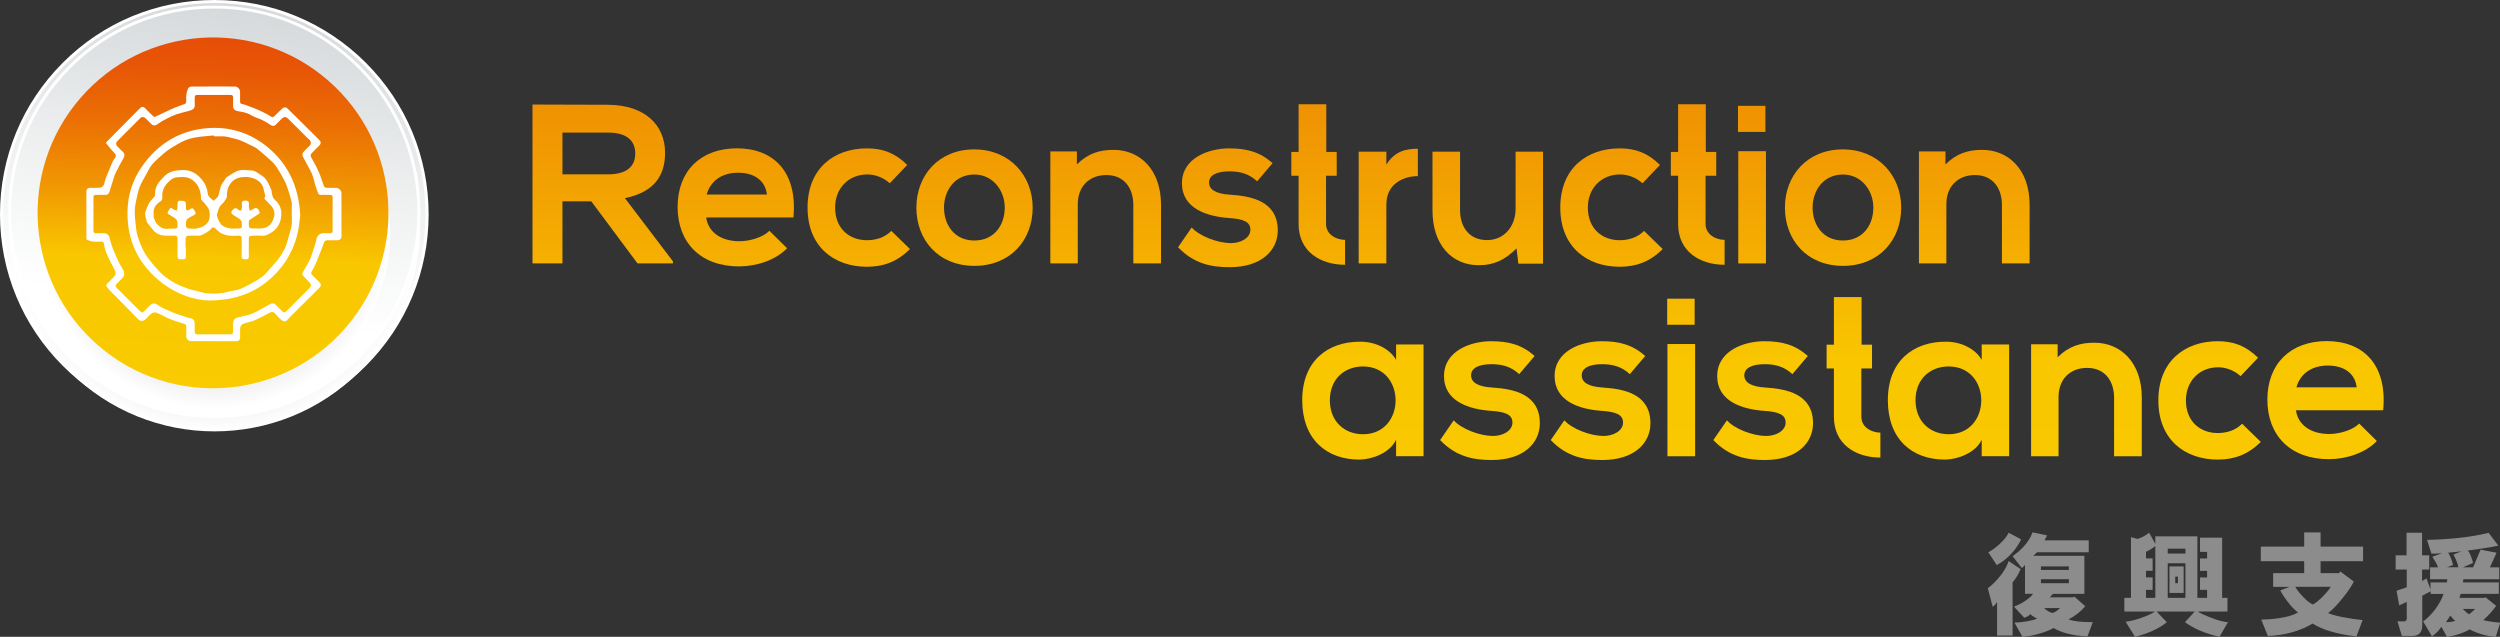 <?xml version="1.0" encoding="UTF-8"?><svg xmlns="http://www.w3.org/2000/svg" width="419.01" height="106.73" xmlns:xlink="http://www.w3.org/1999/xlink" viewBox="0 0 419.01 106.73"><rect x="0" y="0" width="419.01" height="106.73" fill="#333333" stroke="none"/><defs><style>.ak{fill:url(#e);}.ak,.al,.am,.an{mix-blend-mode:multiply;}.ao{fill:url(#w);}.ap{fill:url(#t);}.aq{fill:url(#ae);}.ar{fill:url(#aj);}.as{fill:#fff;}.at{fill:url(#d);}.au{fill:url(#l);}.av{fill:url(#o);}.al{fill:url(#k);}.am{fill:url(#j);}.aw{fill:url(#g);}.ax{fill:url(#z);}.ay{fill:url(#q);}.az{fill:url(#m);}.ba{fill:url(#aa);}.bb{fill:url(#ab);}.bc{isolation:isolate;}.bd{fill:url(#i);}.be{fill:url(#ai);}.bf{fill:url(#ac);}.bg{fill:url(#v);}.an{fill:url(#f);}.bh{fill:url(#x);}.bi{fill:url(#p);}.bj{fill:url(#y);}.bk{fill:#8c8c8c;}.bl{fill:url(#r);}.bm{fill:url(#ag);}.bn{fill:url(#n);}.bo{fill:url(#u);}.bp{fill:url(#af);}.bq{fill:url(#ad);}.br{fill:url(#ah);}.bs{fill:url(#s);}</style><linearGradient id="d" x1="3021.29" y1="266.15" x2="2983.68" y2="215.6" gradientTransform="translate(-1914.79 -2271.24) rotate(45)" gradientUnits="userSpaceOnUse"><stop offset="0" stop-color="#fff"/><stop offset=".41" stop-color="#eef0f0"/><stop offset=".47" stop-color="#eaeced"/><stop offset="1" stop-color="#cdd2d4"/></linearGradient><radialGradient id="e" cx="3012.19" cy="253.38" fx="3012.19" fy="253.38" r="34.46" gradientTransform="translate(-1914.79 -2271.24) rotate(45)" gradientUnits="userSpaceOnUse"><stop offset="0" stop-color="#5e5c5c"/><stop offset=".29" stop-color="#959494"/><stop offset=".62" stop-color="#cecdcd"/><stop offset=".87" stop-color="#f1f1f1"/><stop offset="1" stop-color="#fff"/></radialGradient><radialGradient id="f" cx="3011.74" cy="251.96" fx="3011.74" fy="251.96" r="31.76" gradientTransform="translate(-1914.79 -2271.24) rotate(45)" gradientUnits="userSpaceOnUse"><stop offset="0" stop-color="#5e5c5c"/><stop offset=".16" stop-color="#727070"/><stop offset=".5" stop-color="#a7a6a6"/><stop offset=".98" stop-color="#fbfbfb"/><stop offset="1" stop-color="#fff"/></radialGradient><linearGradient id="g" x1="3032.63" y1="279.42" x2="2989.57" y2="226.65" gradientTransform="translate(-1914.79 -2271.24) rotate(45)" gradientUnits="userSpaceOnUse"><stop offset="0" stop-color="#facc00"/><stop offset=".32" stop-color="#f29902"/><stop offset=".62" stop-color="#eb6f05"/><stop offset=".86" stop-color="#e75606"/><stop offset="1" stop-color="#e64d07"/></linearGradient><linearGradient id="i" x1="3020.59" y1="265.33" x2="2984.41" y2="216.69" xlink:href="#d"/><radialGradient id="j" cx="3013.15" cy="254.17" fx="3013.15" fy="254.17" r="29.35" xlink:href="#e"/><radialGradient id="k" cx="3012.77" cy="252.96" fx="3012.77" fy="252.96" r="27.05" xlink:href="#f"/><linearGradient id="l" x1="3110.14" y1="362.55" x2="3068.71" y2="311.77" gradientTransform="translate(-2079.28 -2238.36) rotate(40.89)" gradientUnits="userSpaceOnUse"><stop offset="0" stop-color="#facc00"/><stop offset=".43" stop-color="#f9c700"/><stop offset=".6" stop-color="#f19902"/><stop offset=".78" stop-color="#eb6f04"/><stop offset=".92" stop-color="#e75606"/><stop offset="1" stop-color="#e64d07"/></linearGradient><linearGradient id="m" x1="101.03" y1="163.8" x2="101.03" y2="-68.7" gradientTransform="matrix(1,0,0,1,0,0)" xlink:href="#l"/><linearGradient id="n" x1="123.33" y1="163.8" x2="123.33" y2="-68.7" gradientTransform="matrix(1,0,0,1,0,0)" xlink:href="#l"/><linearGradient id="o" x1="143.93" y1="163.8" x2="143.93" y2="-68.7" gradientTransform="matrix(1,0,0,1,0,0)" xlink:href="#l"/><linearGradient id="p" x1="163.33" y1="163.8" x2="163.33" y2="-68.7" gradientTransform="matrix(1,0,0,1,0,0)" xlink:href="#l"/><linearGradient id="q" x1="185.32" y1="163.8" x2="185.32" y2="-68.7" gradientTransform="matrix(1,0,0,1,0,0)" xlink:href="#l"/><linearGradient id="r" x1="205.8" y1="163.8" x2="205.8" y2="-68.7" gradientTransform="matrix(1,0,0,1,0,0)" xlink:href="#l"/><linearGradient id="s" x1="220.94" y1="163.8" x2="220.94" y2="-68.7" gradientTransform="matrix(1,0,0,1,0,0)" xlink:href="#l"/><linearGradient id="t" x1="232.68" y1="163.8" x2="232.68" y2="-68.7" gradientTransform="matrix(1,0,0,1,0,0)" xlink:href="#l"/><linearGradient id="u" x1="249.34" y1="163.8" x2="249.34" y2="-68.7" gradientTransform="matrix(1,0,0,1,0,0)" xlink:href="#l"/><linearGradient id="v" x1="270.09" y1="163.8" x2="270.09" y2="-68.7" gradientTransform="matrix(1,0,0,1,0,0)" xlink:href="#l"/><linearGradient id="w" x1="284.55" y1="163.8" x2="284.55" y2="-68.7" gradientTransform="matrix(1,0,0,1,0,0)" xlink:href="#l"/><linearGradient id="x" x1="293.63" y1="163.8" x2="293.63" y2="-68.7" gradientTransform="matrix(1,0,0,1,0,0)" xlink:href="#l"/><linearGradient id="y" x1="308.91" y1="163.8" x2="308.91" y2="-68.7" gradientTransform="matrix(1,0,0,1,0,0)" xlink:href="#l"/><linearGradient id="z" x1="330.89" y1="163.8" x2="330.89" y2="-68.7" gradientTransform="matrix(1,0,0,1,0,0)" xlink:href="#l"/><linearGradient id="aa" x1="228.42" y1="161.8" x2="228.42" y2="-70.7" gradientTransform="matrix(1,0,0,1,0,0)" xlink:href="#l"/><linearGradient id="ab" x1="249.72" y1="161.8" x2="249.72" y2="-70.7" gradientTransform="matrix(1,0,0,1,0,0)" xlink:href="#l"/><linearGradient id="ac" x1="268.26" y1="161.8" x2="268.26" y2="-70.7" gradientTransform="matrix(1,0,0,1,0,0)" xlink:href="#l"/><linearGradient id="ad" x1="281.77" y1="161.8" x2="281.77" y2="-70.7" gradientTransform="matrix(1,0,0,1,0,0)" xlink:href="#l"/><linearGradient id="ae" x1="295.51" y1="161.8" x2="295.51" y2="-70.7" gradientTransform="matrix(1,0,0,1,0,0)" xlink:href="#l"/><linearGradient id="af" x1="310.65" y1="161.8" x2="310.65" y2="-70.7" gradientTransform="matrix(1,0,0,1,0,0)" xlink:href="#l"/><linearGradient id="ag" x1="326.57" y1="161.8" x2="326.57" y2="-70.7" gradientTransform="matrix(1,0,0,1,0,0)" xlink:href="#l"/><linearGradient id="ah" x1="349.7" y1="161.8" x2="349.7" y2="-70.7" gradientTransform="matrix(1,0,0,1,0,0)" xlink:href="#l"/><linearGradient id="ai" x1="370.33" y1="161.8" x2="370.33" y2="-70.7" gradientTransform="matrix(1,0,0,1,0,0)" xlink:href="#l"/><linearGradient id="aj" x1="389.77" y1="161.8" x2="389.77" y2="-70.7" gradientTransform="matrix(1,0,0,1,0,0)" xlink:href="#l"/></defs><g class="bc"><g id="b"><g id="c"><path class="at" d="M61.13,61.13c-13.93,13.93-36.51,13.93-50.44,0C-3.23,47.21-3.23,24.63,10.7,10.7c13.93-13.93,36.51-13.93,50.43,0,13.93,13.93,13.93,36.51,0,50.44Z"/><path class="as" d="M35.92,71.83c-9.59,0-18.61-3.74-25.4-10.52C3.74,54.53,0,45.51,0,35.92c0-9.59,3.74-18.61,10.52-25.4C17.3,3.74,26.32,0,35.92,0s18.61,3.74,25.4,10.52c6.78,6.78,10.52,15.8,10.52,25.4,0,9.59-3.74,18.61-10.52,25.4-6.78,6.78-15.8,10.52-25.4,10.52ZM35.92.51c-9.46,0-18.35,3.68-25.04,10.37C4.19,17.57.51,26.46.51,35.92c0,9.46,3.68,18.35,10.37,25.04,6.69,6.69,15.58,10.37,25.04,10.37s18.35-3.68,25.04-10.37c6.69-6.69,10.37-15.58,10.37-25.04s-3.68-18.35-10.37-25.04C54.27,4.19,45.37.51,35.92.51Z"/><path class="ak" d="M60.32,62.21c-13.46,13.46-35.28,13.45-48.73,0C-1.86,48.75-1.86,26.93,11.59,13.48,25.05.02,46.86.03,60.32,13.48c13.45,13.45,13.46,35.27,0,48.73Z"/><path class="an" d="M59.1,58.98c-12.4,12.4-32.52,12.4-44.92,0C1.78,46.58,1.78,26.47,14.18,14.06c12.4-12.4,32.51-12.4,44.92,0,12.4,12.4,12.41,32.51,0,44.92Z"/><path class="aw" d="M57.36,55.24c-11.93,11.93-31.28,11.93-43.21,0-11.93-11.93-11.93-31.28,0-43.21C26.08.1,45.43.1,57.36,12.03c11.93,11.93,11.93,31.28,0,43.21Z"/><g id="h"><path class="as" d="M38.61,39.9c-.37-.38-.7-.72-1.12-1.16-.07.12-.11.24-.19.32-2.18,2.19-4.37,4.37-6.55,6.56-1.56,1.56-3.45,2.37-5.65,2.44-.23,0-.38.08-.54.24-1.49,1.5-2.99,3-4.49,4.48-.16.15-.4.27-.61.31-.35.06-.62-.13-.77-.44-.15-.31-.12-.63.11-.89.23-.26.48-.5.73-.74,1.4-1.4,2.8-2.79,4.19-4.2.29-.29.59-.42,1-.41,1.86.06,3.47-.57,4.8-1.88,2.24-2.22,4.46-4.45,6.68-6.68.06-.06.12-.13.18-.2-.35-.34-.7-.68-1.07-1.03-.05.05-.14.12-.21.19-.95.95-1.9,1.9-2.84,2.85-.22.22-.46.39-.79.34-.32-.04-.56-.22-.67-.52-.12-.34-.04-.64.21-.9.7-.69,1.39-1.39,2.09-2.08.36-.36.72-.71,1.03-1.01-.25-.52-.46-.97-.69-1.45-.05.05-.13.12-.2.19-1.09,1.09-2.18,2.18-3.27,3.26-.5.49-1.25.32-1.42-.32-.1-.36.05-.63.3-.88,1.17-1.16,2.33-2.33,3.5-3.5.67-.67,1.34-1.33,2-2.01.1-.1.14-.27.17-.41.1-.46.17-.92.26-1.42-.24-.18-.57-.14-.9.18-.77.76-1.53,1.53-2.3,2.3-1.22,1.22-2.43,2.43-3.65,3.65-.06.06-.12.13-.19.19-.35.31-.84.3-1.16-.02-.3-.31-.31-.8,0-1.13.5-.52,1.02-1.03,1.53-1.54,1.14-1.14,2.28-2.27,3.41-3.42.3-.3.33-.68.1-1-.21-.29-.61-.4-.93-.23-.13.07-.24.17-.35.28-2.22,2.22-4.44,4.44-6.66,6.65-.14.14-.33.28-.51.33-.64.16-1.14-.42-.94-1.07.32-1.03.66-2.06.99-3.09.04-.14.08-.29.07-.43-.03-.35-.29-.61-.63-.66-.35-.05-.67.11-.81.46-.32.78-.64,1.56-.94,2.35-.45,1.17-.88,2.34-1.33,3.51-.11.28-.27.53-.41.79-.56,1.12-.79,2.31-.65,3.55.04.34-.05.62-.3.86-1.58,1.58-3.16,3.16-4.74,4.74-.4.39-.9.42-1.24.07-.34-.35-.31-.84.09-1.24,1.44-1.44,2.88-2.88,4.32-4.32.15-.15.22-.3.21-.52-.06-1.53.33-2.94,1.05-4.29.3-.56.46-1.2.69-1.8.57-1.45,1.14-2.9,1.73-4.34.41-1.01,1.41-1.59,2.48-1.47,1.04.12,1.89.89,2.07,1.94.06.34,0,.7,0,1.05l.1.1c.07-.12.12-.26.22-.35.79-.8,1.58-1.59,2.38-2.38.16-.15.21-.31.21-.52,0-2.12,0-4.23,0-6.35,0-2.28.76-4.25,2.34-5.91.09-.1.14-.28.14-.42,0-2.14,0-4.27,0-6.41,0-.55.31-.91.8-.91.42,0,.75.26.81.68.02.11.02.22.02.33,0,2.27,0,4.53,0,6.8,0,.36-.12.64-.39.89-1.37,1.28-2.08,2.86-2.09,4.74-.01,1.63,0,3.26,0,4.89,0,.09,0,.18,0,.32.13-.08.21-.14.31-.18.28-.12.56-.25.86-.33.3-.08.61-.07.9-.23.37-.2.89.03.99.44.11.46.51.7.66,1.09.28-.1.54-.18.78-.28.06-.03.12-.11.14-.18.02-.1,0-.22,0-.33.02-.45.37-.79.8-.8.44,0,.79.33.82.78,0,.13.02.26,0,.39-.04.32.04.57.34.71.11.05.23.1.34.09.26,0,.53-.03.84-.06,0-.29,0-.59,0-.88,0-.53.25-.87.69-.93.46-.06.78.18.94.7,0,.02.02.03.01.02.49-.08.96-.17,1.49-.26,0-.49,0-1.03-.01-1.57,0-.06-.16-.15-.26-.17-1.4-.33-2.6-1.02-3.45-2.19-1.28-1.75-1.69-3.66-.88-5.73.13-.34.36-.67.58-.96.26-.34.76-.38,1.1-.12.34.25.43.72.2,1.09-1.47,2.41-.1,5.63,2.67,6.28.26.06.53.11.79.12.41.02.69.21.87.57.45.89.91,1.76,1.35,2.66.11.22.21.24.43.18.29-.07.61-.09.91-.09.21,0,.25-.08.22-.24-.03-.13-.07-.25-.12-.37-.83-1.88-1.67-3.75-2.5-5.64-.13-.29-.18-.61-.29-.91-.4-1.13-1.06-2.09-1.99-2.85-.31-.25-.43-.54-.43-.93,0-2.22,0-4.43,0-6.65,0-.44.2-.75.55-.86.33-.11.73-.02.9.28.11.19.17.45.18.67.01,1.96.01,3.91,0,5.87,0,.33.08.57.33.8,1.07,1.02,1.78,2.25,2.17,3.68.03.1.06.21.1.31.83,1.89,1.67,3.78,2.51,5.66.25.57.3,1.15.1,1.74-.07.21-.05.33.11.49,2.12,2.11,4.23,4.22,6.34,6.34,1.58,1.58,2.39,3.48,2.45,5.71,0,.15.09.32.2.43,1.51,1.53,3.03,3.04,4.55,4.56.43.43.39,1.02-.09,1.33-.34.22-.73.17-1.06-.16-.66-.66-1.32-1.32-1.98-1.98-.96-.96-1.9-1.92-2.87-2.86-.3-.29-.42-.61-.4-1.03.05-1.83-.56-3.42-1.84-4.72-2.23-2.26-4.49-4.5-6.74-6.75-.24-.24-.51-.38-.85-.28-.28.08-.45.28-.51.57-.07.32.07.55.29.77.97.97,1.94,1.93,2.91,2.91.14.14.27.33.33.52.11.35-.07.71-.38.89-.31.18-.69.14-.96-.12-.58-.56-1.14-1.13-1.71-1.7-1.19-1.19-2.39-2.39-3.58-3.58-.29-.29-.61-.35-.92-.19-.29.15-.48.45-.4.76.05.19.16.39.3.53,1.71,1.73,3.44,3.45,5.16,5.17.32.33.4.67.22,1.02-.16.32-.51.51-.87.42-.18-.05-.37-.16-.5-.29-1.98-1.97-3.95-3.94-5.93-5.92-.08-.08-.15-.16-.23-.23-.34-.32-.79-.32-1.09,0-.29.31-.29.74.03,1.07.8.81,1.61,1.62,2.42,2.43,1.22,1.22,2.44,2.44,3.67,3.67.38.39.42.88.08,1.22-.35.36-.84.34-1.24-.06-1.6-1.6-3.2-3.2-4.8-4.81-.25-.25-.52-.37-.86-.27-.29.09-.46.3-.51.61-.05.3.1.53.3.74,1.52,1.51,3.04,3.03,4.55,4.55.73.73,1.46,1.46,2.19,2.19.34.35.41.72.19,1.07-.21.35-.58.47-1.04.32-1.02-.33-2.04-.66-3.06-.98-.48-.15-.88,0-1.03.42-.15.4.04.81.51.99,1.9.74,3.8,1.46,5.69,2.2.29.11.57.28.85.43,1.11.56,2.29.79,3.52.67.41-.04.72.08,1.01.38,1.54,1.55,3.09,3.09,4.63,4.64.13.13.25.29.3.46.12.35-.04.72-.34.91-.32.2-.72.17-1.01-.12-.61-.59-1.2-1.19-1.79-1.79-.86-.86-1.73-1.72-2.59-2.59-.16-.16-.31-.23-.54-.23-1.56.05-3.01-.33-4.36-1.11-.1-.06-.22-.1-.33-.14-1.92-.75-3.86-1.48-5.77-2.25-.91-.37-1.4-1.1-1.45-2.08-.05-.93.35-1.66,1.14-2.15.57-.36,1.2-.43,1.89-.27Z"/></g><path class="bd" d="M60.17,59.76c-13.4,13.4-35.13,13.4-48.53,0-13.4-13.4-13.4-35.13,0-48.53,13.4-13.4,35.13-13.4,48.53,0,13.4,13.4,13.4,35.13,0,48.53Z"/><path class="as" d="M35.91,70.06c-9.23,0-17.91-3.6-24.44-10.12C-2,46.46-2,24.54,11.47,11.06,18,4.53,26.68.94,35.91.94s17.91,3.59,24.44,10.12c13.47,13.47,13.48,35.4,0,48.87-6.53,6.53-15.21,10.12-24.44,10.12ZM35.91,1.43c-9.1,0-17.66,3.54-24.09,9.98-13.28,13.28-13.28,34.9,0,48.18,6.44,6.44,14.99,9.98,24.09,9.98s17.66-3.54,24.09-9.98c13.28-13.29,13.28-34.9,0-48.19-6.44-6.44-14.99-9.98-24.09-9.98Z"/><path class="am" d="M56.83,59.83c-11.46,11.46-30.05,11.46-41.51,0-11.46-11.46-11.46-30.04,0-41.51,11.46-11.46,30.04-11.45,41.5,0,11.46,11.46,11.46,30.04,0,41.5Z"/><path class="al" d="M55.79,57.09c-10.56,10.56-27.7,10.56-38.26,0-10.56-10.56-10.56-27.7,0-38.26,10.56-10.56,27.69-10.56,38.26,0,10.56,10.56,10.57,27.69,0,38.25Z"/><path class="au" d="M57.93,54.92c-10.63,12.28-29.2,13.61-41.47,2.98-12.28-10.63-13.61-29.2-2.98-41.47,10.63-12.27,29.2-13.61,41.47-2.98,12.28,10.63,13.61,29.2,2.98,41.47Z"/><path class="bk" d="M333.17,98.57c.59-.4,1.21-.99,1.86-1.78.74-.84,1.29-1.76,1.63-2.75l2,1.34c-.35.84-.79,1.58-1.34,2.23v8.91h-2.6v-5.64c-.15.3-.4.57-.74.82l-.82-3.12ZM336.66,89.29l2.08,1.11c-.3.69-.79,1.44-1.48,2.23-.79.89-1.66,1.58-2.6,2.08l-1.41-2.15c.59-.3,1.24-.77,1.93-1.41.69-.64,1.19-1.26,1.48-1.86ZM340.66,89.22l2.45.52-.45.82h7.42v2h-8.68l-.59.59h8.54v6.38h-5.27l-.52.59h3.93l.15-.15,1.86,1.63c-.74.89-1.68,1.63-2.82,2.23.89.3,2.25.45,4.08.45l-.89,2.38c-2.38-.1-4.28-.57-5.71-1.41-.45.3-1.16.59-2.15.89-1.14.35-2.15.54-3.04.59l-1.34-2.38c.59,0,1.31-.07,2.15-.22.84-.15,1.38-.3,1.63-.45-.5-.25-.87-.49-1.11-.74-.3.3-.64.5-1.04.59l-1.71-1.86c.69-.25,1.36-.59,2-1.04.64-.45,1.04-.82,1.19-1.11h-1.34v-4.82l-.52.52-1.56-2c1.73-1.24,2.84-2.57,3.34-4.01ZM342.07,95.52h4.68v-.59h-4.68v.59ZM342.07,97.75h4.68v-.67h-4.68v.67ZM345.27,101.91h-2.67c.45.45.92.72,1.41.82.4-.1.82-.37,1.26-.82Z"/><path class="bk" d="M360.2,89.29l1.04,1.86v-1.26h7.05v10.32h1.63v-1.34h-1.19v-2.08h1.19v-1.11h-1.19v-2.08h1.19v-1.11h-1.19v-2.38h3.71v10.09h.89v2.3h-4.97c.45.3,1.19.64,2.23,1.04,1.14.45,2.08.69,2.82.74l-1.41,2.45c-2.38-.54-4.3-1.36-5.79-2.45l1.63-1.78h-6.38l1.71,1.78c-1.34,1.09-3.12,1.9-5.34,2.45l-1.56-2.52c.79-.1,1.68-.32,2.67-.67,1.09-.4,1.83-.74,2.23-1.04h-5.12v-2.3h1.11v-10.17l1.11.3c.74-.25,1.38-.59,1.93-1.04ZM359.68,100.2h1.56v-8.68c-.5.4-1.01.72-1.56.96v1.11h1.11v2.08h-1.11v1.11h1.11v2.08h-1.11v1.34ZM363.32,92.78h2.97v-.82h-2.97v.82ZM363.32,100.2h2.97v-5.79h-2.97v5.79ZM363.61,99.38v-4.45h2.38v4.45h-2.38ZM364.58,97.75h.45v-1.11h-.45v1.11Z"/><path class="bk" d="M395.99,103.91l-1.04,2.75c-3.17-.35-5.62-1.06-7.35-2.15-2.18,1.29-4.68,1.98-7.5,2.08l-1.11-2.75c.89,0,1.86-.07,2.89-.22,1.43-.2,2.52-.52,3.27-.96-.45-.35-.92-.82-1.41-1.41-.69-.84-1.21-1.61-1.56-2.3l1.56-.59h-2.75v-2.3h5.2v-2h-7.27v-2.45h7.27v-2.38h2.75v2.38h7.12v2.45h-7.12v2h3.12l.15-.3,2.3,1.71c-.4.79-1.01,1.71-1.86,2.75-.99,1.24-1.81,2.08-2.45,2.52.35.2,1.11.42,2.3.67,1.34.25,2.5.42,3.49.52ZM390.64,98.35h-5.94c.3.54.74,1.11,1.34,1.71.59.64,1.14,1.06,1.63,1.26.45-.25.99-.69,1.63-1.34s1.09-1.19,1.34-1.63Z"/><path class="bk" d="M401.49,93.08h1.86v-3.79h2.6v3.79h1.19v2.38h-1.19v1.93l.74-.45.67,1.86v-1.19h2.75l.07-.52h-2.89v-2h1.34c-.1-.35-.42-.94-.96-1.78l1.63-.59c-.59.05-1.19.07-1.78.07l-.74-2.3c4.11-.1,7.54-.49,10.32-1.19l1.63,2.15c-.69.15-1.53.3-2.52.45-.89.15-1.76.27-2.6.37.3.3.59.99.89,2.08l-1.71.74h1.71l1.26-2.97,2.67.52-1.11,2.45h1.56v2h-6.01l-.07.52h6.01v1.93h-6.38l-.22.67h4.23l.07-.15,1.86,1.48c-.69.94-1.41,1.73-2.15,2.38.35.15,1.29.3,2.82.45l-.74,2.38c-1.63-.15-3.09-.57-4.38-1.26-.99.59-2.25,1.01-3.79,1.26l-.96-1.71c-.3.54-.82,1.09-1.56,1.63l-1.48-2.52c.69-.49,1.36-1.16,2-2,.69-.94,1.16-1.81,1.41-2.6h-2.15v-.45l-1.41.74v4.97c0,1.19-.57,1.78-1.71,1.78h-1.71l-.74-2.45h1.04c.2.05.35-.02.45-.22.1-.2.12-.4.07-.59v-2.45l-1.26.59-.45-2.45,1.71-.59v-2.97h-1.86v-2.38ZM411.51,104.06c-.25-.2-.52-.49-.82-.89-.4.59-.64.96-.74,1.11.59,0,1.11-.07,1.56-.22ZM410.1,95.08h1.93c-.05-.45-.32-1.16-.82-2.15l1.34-.52-2.23.22c.35.54.62,1.24.82,2.08l-1.04.37ZM414.85,102.06h-2.08c.45.45.79.74,1.04.89.2-.1.54-.4,1.04-.89Z"/><path class="az" d="M112.81,44.15h-5.96l-7.75-10.41h-4.83v10.41h-5.02v-26.63c4.22,0,8.43.04,12.65.04,6.27.04,9.57,3.46,9.57,8.05,0,3.65-1.67,6.57-6.73,7.6l8.05,10.6v.34ZM94.27,22.23v6.99h7.64c3.19,0,4.56-1.37,4.56-3.5s-1.41-3.5-4.56-3.5h-7.64Z"/><path class="bn" d="M118.36,36.44c.3,2.32,2.32,3.99,5.58,3.99,1.71,0,3.95-.65,5.02-1.75l2.96,2.93c-1.98,2.05-5.21,3.04-8.05,3.04-6.46,0-10.3-3.99-10.3-9.99s3.88-9.8,9.95-9.8,10.18,3.88,9.46,11.59h-14.63ZM128.54,32.6c-.3-2.43-2.2-3.65-4.86-3.65-2.51,0-4.56,1.22-5.24,3.65h10.11Z"/><path class="av" d="M152.52,41.75c-2.17,2.13-4.45,2.96-7.22,2.96-5.43,0-9.95-3.27-9.95-9.92s4.52-9.92,9.95-9.92c2.66,0,4.71.76,6.76,2.77l-2.93,3.08c-1.1-.99-2.47-1.48-3.76-1.48-3.12,0-5.4,2.28-5.4,5.55,0,3.57,2.43,5.47,5.32,5.47,1.48,0,2.96-.42,4.1-1.56l3.12,3.04Z"/><path class="bi" d="M173.08,34.8c0,5.4-3.69,9.76-9.76,9.76s-9.73-4.37-9.73-9.76,3.72-9.76,9.69-9.76,9.8,4.41,9.8,9.76ZM158.22,34.8c0,2.85,1.71,5.51,5.09,5.51s5.09-2.66,5.09-5.51-1.98-5.55-5.09-5.55c-3.34,0-5.09,2.74-5.09,5.55Z"/><path class="ay" d="M189.95,44.15v-9.8c0-2.85-1.56-5.01-4.52-5.01s-4.79,2.01-4.79,4.86v9.95h-4.6v-18.77h4.45v2.17c1.9-1.86,3.8-2.43,6.16-2.43,4.41,0,7.94,3.31,7.94,9.19v9.84h-4.64Z"/><path class="bl" d="M210.7,30.39c-1.33-1.25-2.85-1.67-4.64-1.67-2.2,0-3.42.68-3.42,1.86s1.1,1.9,3.5,2.05c3.53.23,8.02,1.03,8.02,6,0,3.3-2.7,6.15-8.05,6.15-2.96,0-5.93-.49-8.66-3.34l2.28-3.31c1.33,1.48,4.37,2.58,6.46,2.62,1.75.04,3.38-.87,3.38-2.24,0-1.29-1.06-1.82-3.72-1.98-3.53-.27-7.75-1.56-7.75-5.81s4.48-5.85,7.9-5.85c2.93,0,5.13.57,7.29,2.47l-2.58,3.04Z"/><path class="bs" d="M225.44,44.38c-4.07,0-7.79-2.17-7.79-6.84v-8.09h-1.22v-3.99h1.22v-7.98h4.64v7.98h1.75v3.99h-1.79v8.09c0,1.79,1.75,2.66,3.19,2.66v4.18Z"/><path class="ap" d="M237.64,29.52c-2.43,0-5.28,1.29-5.28,4.75v9.88h-4.64v-18.73h4.64v2.17c1.44-2.32,3.38-2.66,5.28-2.66v4.6Z"/><path class="bo" d="M244.71,25.42v9.8c0,2.85,1.56,5.02,4.52,5.02s4.79-2.39,4.79-5.24v-9.58h4.6v18.77h-4.14l-.3-2.55c-1.94,1.9-3.72,2.81-6.34,2.81-4.48,0-7.75-3.38-7.75-9.19v-9.84h4.64Z"/><path class="bg" d="M278.68,41.75c-2.17,2.13-4.45,2.96-7.22,2.96-5.43,0-9.95-3.27-9.95-9.92s4.52-9.92,9.95-9.92c2.66,0,4.71.76,6.76,2.77l-2.93,3.08c-1.1-.99-2.47-1.48-3.76-1.48-3.12,0-5.4,2.28-5.4,5.55,0,3.57,2.43,5.47,5.32,5.47,1.48,0,2.96-.42,4.1-1.56l3.12,3.04Z"/><path class="ao" d="M289.05,44.38c-4.07,0-7.79-2.17-7.79-6.84v-8.09h-1.22v-3.99h1.22v-7.98h4.64v7.98h1.75v3.99h-1.79v8.09c0,1.79,1.75,2.66,3.19,2.66v4.18Z"/><path class="bh" d="M295.89,17.74v4.37h-4.6v-4.37h4.6ZM291.34,25.34v18.81h4.64v-18.81h-4.64Z"/><path class="bj" d="M318.65,34.8c0,5.4-3.69,9.76-9.76,9.76s-9.73-4.37-9.73-9.76,3.72-9.76,9.69-9.76,9.8,4.41,9.8,9.76ZM303.8,34.8c0,2.85,1.71,5.51,5.09,5.51s5.09-2.66,5.09-5.51-1.98-5.55-5.09-5.55c-3.34,0-5.09,2.74-5.09,5.55Z"/><path class="ax" d="M335.53,44.15v-9.8c0-2.85-1.56-5.01-4.52-5.01s-4.79,2.01-4.79,4.86v9.95h-4.6v-18.77h4.45v2.17c1.9-1.86,3.8-2.43,6.16-2.43,4.41,0,7.94,3.31,7.94,9.19v9.84h-4.64Z"/><path class="ba" d="M233.99,57.73h4.6v18.73h-4.6v-2.74c-1.06,2.2-3.99,3.27-6.08,3.31-5.55.04-9.65-3.38-9.65-9.96s4.29-9.84,9.76-9.8c2.51,0,4.9,1.18,5.97,3.04v-2.58ZM222.89,67.08c0,3.57,2.47,5.7,5.55,5.7,7.29,0,7.29-11.36,0-11.36-3.08,0-5.55,2.09-5.55,5.66Z"/><path class="bb" d="M254.62,62.71c-1.33-1.25-2.85-1.67-4.64-1.67-2.2,0-3.42.68-3.42,1.86s1.1,1.9,3.5,2.05c3.53.23,8.02,1.03,8.02,6,0,3.3-2.7,6.15-8.05,6.15-2.96,0-5.93-.49-8.66-3.34l2.28-3.31c1.33,1.48,4.37,2.58,6.46,2.62,1.75.04,3.38-.87,3.38-2.24,0-1.29-1.06-1.82-3.72-1.98-3.53-.27-7.75-1.56-7.75-5.81s4.48-5.85,7.9-5.85c2.93,0,5.13.57,7.29,2.47l-2.58,3.04Z"/><path class="bf" d="M273.16,62.71c-1.33-1.25-2.85-1.67-4.64-1.67-2.2,0-3.42.68-3.42,1.86s1.1,1.9,3.5,2.05c3.53.23,8.02,1.03,8.02,6,0,3.3-2.7,6.15-8.05,6.15-2.96,0-5.93-.49-8.66-3.34l2.28-3.31c1.33,1.48,4.37,2.58,6.46,2.62,1.75.04,3.38-.87,3.38-2.24,0-1.29-1.06-1.82-3.72-1.98-3.53-.27-7.75-1.56-7.75-5.81s4.48-5.85,7.9-5.85c2.93,0,5.13.57,7.29,2.47l-2.58,3.04Z"/><path class="bq" d="M284.03,50.06v4.37h-4.6v-4.37h4.6ZM279.47,57.66v18.81h4.64v-18.81h-4.64Z"/><path class="aq" d="M300.41,62.71c-1.33-1.25-2.85-1.67-4.64-1.67-2.2,0-3.42.68-3.42,1.86s1.1,1.9,3.5,2.05c3.53.23,8.02,1.03,8.02,6,0,3.3-2.7,6.15-8.05,6.15-2.96,0-5.93-.49-8.66-3.34l2.28-3.31c1.33,1.48,4.37,2.58,6.46,2.62,1.75.04,3.38-.87,3.38-2.24,0-1.29-1.06-1.82-3.72-1.98-3.53-.27-7.75-1.56-7.75-5.81s4.48-5.85,7.9-5.85c2.93,0,5.13.57,7.29,2.47l-2.58,3.04Z"/><path class="bp" d="M315.16,76.69c-4.07,0-7.79-2.17-7.79-6.84v-8.09h-1.22v-3.99h1.22v-7.98h4.64v7.98h1.75v3.99h-1.79v8.09c0,1.79,1.75,2.66,3.19,2.66v4.18Z"/><path class="bm" d="M332.14,57.73h4.6v18.73h-4.6v-2.74c-1.06,2.2-3.99,3.27-6.08,3.31-5.55.04-9.65-3.38-9.65-9.96s4.29-9.84,9.76-9.8c2.51,0,4.9,1.18,5.97,3.04v-2.58ZM321.05,67.08c0,3.57,2.47,5.7,5.55,5.7,7.29,0,7.29-11.36,0-11.36-3.08,0-5.55,2.09-5.55,5.66Z"/><path class="br" d="M354.33,76.47v-9.8c0-2.85-1.56-5.01-4.52-5.01s-4.79,2.01-4.79,4.86v9.95h-4.6v-18.77h4.45v2.17c1.9-1.86,3.8-2.43,6.16-2.43,4.41,0,7.94,3.31,7.94,9.19v9.84h-4.64Z"/><path class="be" d="M378.92,74.07c-2.17,2.13-4.45,2.96-7.22,2.96-5.43,0-9.95-3.27-9.95-9.92s4.52-9.92,9.95-9.92c2.66,0,4.71.76,6.76,2.77l-2.93,3.08c-1.1-.99-2.47-1.48-3.76-1.48-3.12,0-5.4,2.28-5.4,5.55,0,3.57,2.43,5.47,5.32,5.47,1.48,0,2.96-.42,4.1-1.56l3.12,3.04Z"/><path class="ar" d="M384.81,68.75c.3,2.32,2.32,3.99,5.58,3.99,1.71,0,3.95-.65,5.02-1.75l2.96,2.93c-1.98,2.05-5.21,3.04-8.05,3.04-6.46,0-10.3-3.99-10.3-9.99s3.88-9.8,9.95-9.8,10.18,3.88,9.46,11.59h-14.63ZM394.99,64.92c-.3-2.43-2.2-3.65-4.86-3.65-2.51,0-4.56,1.22-5.24,3.65h10.11Z"/><path class="as" d="M35.72,57.18c-1.21,0-2.42,0-3.63,0-.54,0-.85-.3-.87-.85-.01-.52,0-1.04,0-1.56,0-.34-.16-.46-.48-.54-.59-.15-1.16-.36-1.73-.56-.3-.1-.6-.22-.89-.35-.63-.3-1.24-.65-1.88-.91-.22-.09-.6-.05-.79.09-.39.28-.7.68-1.06,1.02-.38.36-.85.36-1.22-.01-1.14-1.16-2.28-2.32-3.42-3.48-.5-.51-1.02-1-1.51-1.52-.18-.19-.32-.43-.46-.66-.02-.04.03-.14.07-.19.47-.48.96-.93,1.39-1.44.14-.16.17-.53.08-.73-.25-.6-.59-1.16-.88-1.74-.26-.54-.52-1.08-.73-1.65-.14-.38-.23-.78-.28-1.18-.04-.29-.14-.43-.44-.42-.46,0-.93.04-1.38-.01-.34-.03-.67-.16-1-.28-.08-.03-.13-.21-.13-.33,0-2.6,0-5.21,0-7.81,0-.37.23-.58.6-.59.55-.01,1.1.03,1.65-.02.22-.02.51-.19.62-.38.17-.31.2-.7.32-1.05.18-.49.39-.97.59-1.45.21-.51.41-1.02.64-1.52.08-.18.2-.35.33-.51.23-.3.29-.55-.02-.87-.51-.52-.96-1.1-1.42-1.66-.03-.04.02-.18.07-.23,1.38-1.4,2.77-2.8,4.16-4.2.48-.49.96-.98,1.45-1.46.3-.29.57-.3.88.03.45.49.94.94,1.42,1.4.04.04.15.05.2.03,1.02-.47,2.02-.97,3.05-1.43.63-.28,1.3-.47,1.94-.73.11-.04.23-.22.24-.34.03-.4-.02-.81.03-1.21.05-.37.15-.74.31-1.07.07-.15.34-.3.52-.3,2.45-.02,4.89-.02,7.34-.01.4,0,.83.44.84.84,0,.55.01,1.1,0,1.65,0,.3.1.42.42.47.37.06.72.21,1.07.35.54.2,1.08.4,1.61.63.49.22.98.47,1.45.72.27.14.52.35.79.47.09.04.29-.04.38-.13.49-.46.95-.97,1.46-1.41.14-.11.55-.12.67,0,1.82,1.77,3.62,3.57,5.42,5.37.32.32.32.63,0,.94-.34.34-.67.69-1.02,1.02-.55.53-.53.64-.14,1.3.42.72.81,1.47,1.14,2.24.31.73.52,1.51.81,2.26.05.12.25.24.39.25.55.03,1.1,0,1.65.02.45,0,.89.44.89.88,0,2.42,0,4.83,0,7.25,0,.43-.27.62-.65.64-.55.03-1.1.02-1.65,0-.35,0-.55.13-.66.49-.2.62-.46,1.22-.7,1.83-.26.65-.5,1.3-.79,1.93-.17.38-.41.73-.59,1.1-.05.09-.04.28.02.35.39.42.79.81,1.2,1.21.48.47.49.71.01,1.18-1.4,1.39-2.8,2.78-4.2,4.17-.36.36-.73.72-1.06,1.1-.38.44-.74.22-1.04-.03-.38-.32-.7-.72-1.04-1.08-.27-.29-.56-.27-.9-.08-.85.45-1.71.91-2.59,1.29-.59.25-1.25.33-1.85.56-.2.08-.43.37-.46.58-.07.55-.02,1.12-.03,1.68,0,.43-.23.65-.66.65-1.29,0-2.57,0-3.86,0ZM35.86,15.91c-.93,0-1.87,0-2.8,0-.3,0-.43.12-.42.42.01.39-.04.79,0,1.18.09.77-.48.94-1.09,1.11-.66.19-1.33.32-1.98.54-.55.19-1.09.45-1.61.72-.52.27-1.03.55-1.49.89-.46.34-.79.36-1.18-.05-.3-.31-.6-.62-.92-.91-.29-.26-.6-.27-.89.02-.43.43-.86.86-1.29,1.29-.89.89-1.79,1.76-2.65,2.67-.1.11-.08.48.03.62.31.39.7.72,1.05,1.07.32.32.28.66.07,1.04-.46.82-.92,1.64-1.32,2.49-.23.48-.35,1.02-.52,1.53-.16.51-.34,1.01-.48,1.52-.1.36-.27.6-.68.6-.54,0-1.08,0-1.62,0-.28,0-.41.11-.41.4,0,1.88,0,3.75,0,5.63,0,.29.14.4.42.4.48,0,.96,0,1.44,0,.41,0,.78.39.86.79.09.44.21.88.36,1.31.19.53.39,1.05.63,1.56.34.74.65,1.51,1.1,2.19.46.68.51,1.23-.08,1.8-.26.25-.5.52-.77.77-.32.29-.29.54.01.81.37.35.72.72,1.08,1.08.92.91,1.84,1.82,2.75,2.75.33.33.56.19.81-.09.3-.32.6-.64.93-.94.35-.32.73-.32,1.13-.07.29.18.56.38.87.53.65.3,1.3.6,1.96.86.6.24,1.22.43,1.83.63.24.08.47.19.71.23.72.1.93.33.93,1.06,0,.4.01.81,0,1.21-.01.33.12.46.45.46,1.85,0,3.69,0,5.54,0,.31,0,.45-.12.44-.44-.01-.53-.04-1.06.02-1.59.02-.22.17-.51.35-.62.27-.17.62-.21.93-.3.67-.18,1.38-.27,2-.55.99-.45,1.92-1.04,2.89-1.55.31-.17.65-.22.95.09.36.37.73.74,1.1,1.1.24.24.47.23.71-.02.36-.38.73-.73,1.1-1.1.92-.92,1.84-1.85,2.76-2.77.31-.31.31-.63.02-.94-.35-.38-.74-.73-1.09-1.12-.09-.1-.17-.32-.12-.43.23-.47.52-.91.78-1.37.22-.39.44-.78.6-1.2.22-.54.39-1.09.56-1.64.15-.48.32-.95.4-1.44.09-.58.54-1.04,1.13-1.05.39,0,.79,0,1.18,0,.28,0,.42-.11.42-.4,0-1.88,0-3.75,0-5.63,0-.29-.13-.4-.42-.4-.54,0-1.08,0-1.62,0-.12,0-.31-.07-.34-.16-.21-.5-.39-1.02-.55-1.54-.19-.61-.28-1.27-.55-1.85-.46-.98-1.03-1.91-1.52-2.88-.09-.17-.09-.49.01-.63.29-.38.64-.72,1-1.04.45-.4.47-.82.01-1.22-.09-.08-.18-.15-.26-.23-1.06-1.06-2.12-2.12-3.19-3.18-.41-.41-.71-.41-1.13,0-.33.33-.66.67-1,1-.25.24-.5.22-.79.04-.47-.3-.95-.61-1.45-.85-.6-.29-1.27-.45-1.83-.8-.7-.43-1.45-.56-2.22-.68-.53-.08-.83-.34-.83-.87,0-.47,0-.94,0-1.42,0-.31-.12-.44-.44-.44-.92,0-1.85,0-2.77,0Z"/><path class="as" d="M35.1,50.37c-2.46-.06-5.31-.97-7.78-2.83-4.03-3.04-6.06-7.09-5.95-12.19.06-2.67.85-5.15,2.34-7.32,2.91-4.25,7.03-6.54,12.17-6.6,2.88-.03,5.66.84,8.04,2.52,4.17,2.96,6.17,7.13,6.4,12.19,0,.22-.07.44-.09.66-.29,3.73-1.82,6.95-4.47,9.51-2.75,2.64-6.14,4.03-10.67,4.05ZM35.85,22.8s0-.07-.01-.1c-1.11.12-2.23.17-3.32.38-.77.15-1.54.42-2.22.79-1.04.57-2.11,1.17-2.98,1.96-.87.79-1.85,1.51-2.4,2.62-.43.86-.95,1.67-1.36,2.54-.26.55-.42,1.16-.55,1.76-.18.83-.4,1.68-.42,2.52-.03.99.12,1.99.22,2.99.05.47.13.94.28,1.39.21.66.46,1.3.74,1.93.2.46.46.9.74,1.32.28.42.58.82.91,1.2.61.69,1.19,1.43,1.89,2.03.64.55,1.38,1,2.13,1.41.67.36,1.39.61,2.11.88.39.14.8.21,1.2.3.66.16,1.31.4,1.97.45,1.14.08,2.29.07,3.41-.26.48-.14.99-.18,1.47-.29.32-.08.63-.19.92-.33.59-.28,1.17-.56,1.74-.88.56-.31,1.11-.65,1.62-1.02.34-.25.63-.59.92-.91.57-.63,1.13-1.26,1.67-1.9.24-.29.44-.61.63-.93.26-.44.55-.87.73-1.34.23-.59.36-1.22.54-1.82.25-.81.53-1.6.49-2.48-.04-.94,0-1.89-.01-2.83,0-.13,0-.26-.04-.38-.16-.57-.3-1.14-.49-1.7-.18-.55-.35-1.11-.6-1.63-.34-.7-.74-1.38-1.15-2.05-.25-.41-.53-.83-.88-1.17-.67-.65-1.38-1.26-2.09-1.86-.34-.29-.69-.6-1.08-.78-1.04-.46-2-1.09-3.14-1.34-.78-.18-1.53-.46-2.35-.42-.41.02-.83,0-1.24,0Z"/><path class="as" d="M31.16,41.48c0,.52,0,1.04,0,1.56,0,.29-.12.4-.41.41-1,.03-1,.03-1-.96,0-.84,0-1.69,0-2.53,0-.32-.13-.47-.46-.46-.45.01-.9,0-1.36,0-.93.01-1.74-.25-2.33-1.02-.3-.39-.62-.76-.92-1.15-.08-.1-.09-.25-.13-.38-.06-.24-.14-.48-.18-.72-.03-.24-.08-.5,0-.72.17-.52.38-1.04.64-1.52.17-.31.47-.56.7-.84.12-.15.3-.33.29-.48-.12-1.36.67-2.26,1.54-3.13.86-.86,1.9-1,3.05-1.04,1.51-.05,2.55.71,3.4,1.8.51.65.77,1.43.86,2.29.04.38.6.71.93,1.07.26-.25.64-.46.77-.77.34-.81.29-1.75.93-2.46.19-.21.26-.54.47-.7.48-.35,1-.65,1.53-.94.89-.49,1.86-.26,2.8-.21.39.02.79.32,1.15.55.41.27.85.54,1.13.92.37.5.63,1.09.87,1.67.15.38.14.82.26,1.21.07.23.25.45.43.61.92.81,1.18,1.86.98,3-.17.97-.68,1.83-1.51,2.37-.51.33-1.09.68-1.8.6-.53-.06-1.08,0-1.62,0-.33,0-.48.15-.47.49.01.99-.01,1.98,0,2.98.01.48-.26.48-.61.48-.34,0-.59-.02-.59-.47.02-1,0-2,0-3.01,0-.34-.12-.48-.47-.48-.58.01-1.17.06-1.74-.02-.45-.06-.92-.22-1.32-.44-.38-.22-.66-.59-1.02-.86-.1-.07-.38-.06-.44.01-.45.62-1.11.91-1.76,1.23-.15.07-.34.07-.52.08-.58,0-1.16-.02-1.74.02-.14.01-.36.23-.37.37-.04.53-.02,1.06-.02,1.59h0ZM43.08,38.31s0,0,0,0c.08,0,.16,0,.24,0,1.46,0,2.2-.5,2.6-1.91.21-.72,0-1.41-.53-1.97-.3-.31-.59-.63-.9-.93-.17-.16-.26-.27-.07-.5.08-.1,0-.33-.03-.5-.05-.22-.15-.43-.18-.66-.11-.71-.49-1.26-1.08-1.63-.75-.46-1.58-.61-2.47-.53-.71.06-1.36.33-1.81.82-.58.63-.85,1.43-.81,2.34.01.32-.26.67-.46.96-.21.3-.54.52-.74.83-.18.27-.25.62-.36.94-.06.17-.15.37-.12.53.05.29.15.58.29.84.16.3.32.65.58.84.68.48,1.48.57,2.31.53,1.11-.05,1.01.11.98-1.03,0-.19-.18-.41-.34-.54-.27-.23-.6-.39-.9-.59-.37-.25-.79-.44-.25-1,.22-.23.38-.31.63-.22.12.04.2.19.32.25.12.07.29.15.39.11.09-.04.16-.23.17-.36.03-.25.03-.51,0-.76-.04-.42.14-.53.54-.55.51-.02.7.16.64.66-.02.17-.02.36,0,.53.03.17.1.33.16.5.17-.07.37-.11.5-.23.41-.35.86-.25,1.04.26.05.14.14.39.09.42-.52.36-1.06.68-1.59,1.03-.09.06-.19.18-.2.29-.03.29-.04.59,0,.88.02.12.2.3.32.31.34.04.69.01,1.03.01ZM28.34,38.31c.43,0,.74,0,1.04,0,.1,0,.23-.04.29-.11.19-.2.07-1.3-.15-1.46-.29-.21-.58-.43-.89-.61-.7-.4-.65-.36-.24-1.04.23-.38.31-.29.57-.07.18.15.45.19.68.28.04-.22.1-.43.1-.65.01-1.06,0-1.07,1.06-.97.13.01.32.22.34.35.05.34,0,.69.04,1.03,0,.08.17.23.22.22.18-.05.36-.15.52-.26.34-.24.54-.02.66.23.12.25.42.56-.06.79-.36.18-.71.36-1.03.59-.15.11-.27.33-.31.52-.05.25-.06.54,0,.79.03.14.23.34.37.35.49.04,1,.09,1.47,0,.47-.09.97-.28,1.36-.56.82-.6.88-1.54.7-2.42-.09-.44-.5-.83-.79-1.23-.19-.27-.6-.52-.6-.77,0-.8-.17-1.55-.55-2.2-.27-.45-.73-.86-1.19-1.13-.7-.4-1.52-.32-2.29-.26-.33.02-.7.16-.96.37-.98.77-1.63,1.72-1.49,3.06.02.2-.14.51-.31.61-.82.49-1.25,1.15-1.15,2.12.02.18-.04.37.01.53.12.35.24.72.46,1.01.56.74,1.33,1.07,2.14.9Z"/></g></g></g></svg>